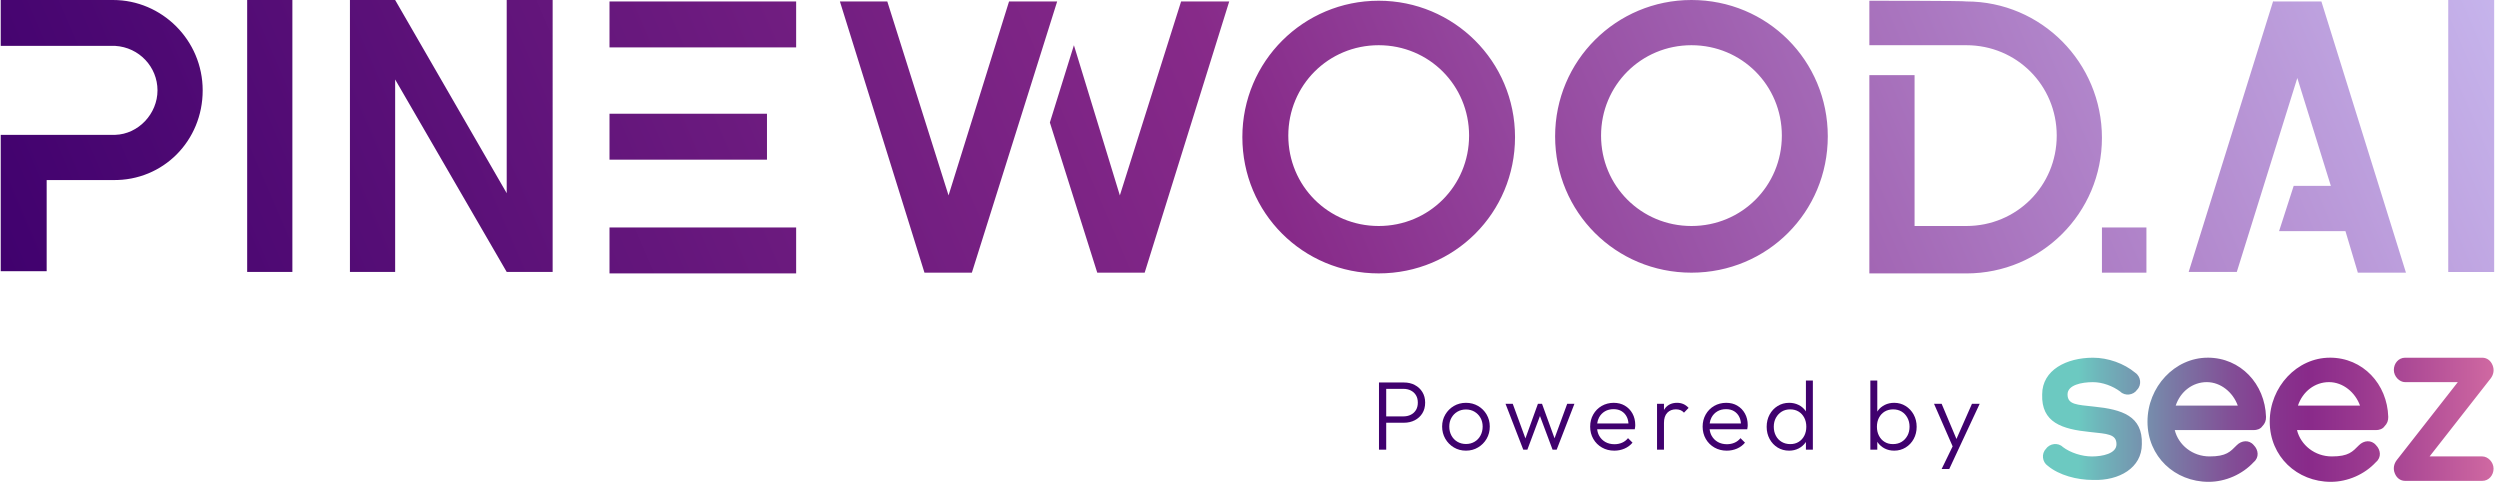 <?xml version="1.0" encoding="UTF-8"?>
<svg id="Layer_1" data-name="Layer 1" xmlns="http://www.w3.org/2000/svg" xmlns:xlink="http://www.w3.org/1999/xlink" viewBox="0 0 961.6 185.32">
  <defs>
    <style>
      .cls-1 {
        fill: none;
      }

      .cls-2 {
        fill: url(#linear-gradient-2);
      }

      .cls-3 {
        fill: #40016e;
      }

      .cls-4 {
        fill: url(#linear-gradient);
        fill-rule: evenodd;
      }

      .cls-5 {
        clip-path: url(#clippath);
      }
    </style>
    <clipPath id="clippath">
      <rect class="cls-1" y="0" width="961.6" height="107.13"/>
    </clipPath>
    <linearGradient id="linear-gradient" x1="56.65" y1="1392.89" x2="903.09" y2="1027.57" gradientTransform="translate(0 -1157.95)" gradientUnits="userSpaceOnUse">
      <stop offset="0" stop-color="#40016e"/>
      <stop offset=".5" stop-color="#872a89"/>
      <stop offset="1" stop-color="#c6b4ec"/>
    </linearGradient>
    <linearGradient id="linear-gradient-2" x1="785.48" y1="161.45" x2="959.14" y2="161.45" gradientUnits="userSpaceOnUse">
      <stop offset=".08" stop-color="#6cc9c1"/>
      <stop offset=".13" stop-color="#6fb4ba"/>
      <stop offset=".29" stop-color="#7a79a5"/>
      <stop offset=".42" stop-color="#824e96"/>
      <stop offset=".53" stop-color="#87338d"/>
      <stop offset=".59" stop-color="#892a8a"/>
      <stop offset=".71" stop-color="#9a398f"/>
      <stop offset=".95" stop-color="#c6609e"/>
      <stop offset="1" stop-color="#d069a2"/>
      <stop offset="1" stop-color="#d069a2"/>
    </linearGradient>
  </defs>
  <g class="cls-5">
    <path class="cls-4" d="M43.47,0C62.26,0,77.96,15.43,77.96,34.77s-15.14,34.77-34.49,34.49h-25.52v35.05H.28v-52.44h44.03c8.97-.28,16.27-8.13,16.27-17.11s-7.01-16.55-16.27-17.11H.28V0h43.19,0ZM95.07,61.42V0h17.39v104.6h-17.39v-43.19ZM941.69,61.42v43.19h17.67V0h-17.67v61.41ZM234.44.56h71.79v17.67h-71.79V.56ZM306.23,87.5h-71.79v17.67h71.79v-17.67ZM234.44,43.75h60.57v17.67h-60.57v-17.67ZM194.9,0v74.31L151.99,0h-17.39v104.6h17.39V30.57l42.91,74.03h17.67V0h-17.67ZM808.49,87.5v17.39h17.11v-17.39h-17.11ZM454.3.56l-23.56,74.6-17.67-57.77-9.25,29.73,18.23,57.77h18.23L472.81.56h-18.51ZM388.12.56h18.51l-32.81,104.32h-18.23L323.06.56h18.23l23.56,74.6L388.12.56h0ZM719.03,0v17.39h37.3c19.35,0,34.77,15.42,34.77,34.77s-15.42,34.77-34.77,34.77h-19.91V28.89h-17.39v76.28h37.3c28.88,0,52.16-23.28,52.16-52.16S785.21.56,756.33.56c0-.28-37.3-.28-37.3-.28V0ZM874.39.56h18.51l32.53,104.32h-18.51l-4.77-15.99h-25.52l5.61-17.39h14.3l-12.9-41.5-23.28,74.6h-18.51L874.39.28v.28ZM650.6,17.39c19.35,0,34.77,15.42,34.77,34.77s-15.42,34.77-34.77,34.77-34.77-15.42-34.77-34.77,15.42-34.77,34.77-34.77ZM650.6,0c-28.88,0-52.44,23.28-52.44,52.44s23.28,52.44,52.44,52.44,52.44-23.28,52.44-52.44S679.77,0,650.6,0ZM565.07,52.16c0-19.35-15.42-34.77-34.77-34.77s-34.77,15.42-34.77,34.77,15.42,34.77,34.77,34.77,34.77-15.42,34.77-34.77ZM477.86,52.72c0-29.16,23.56-52.44,52.44-52.44s52.44,23.28,52.44,52.44-23.28,52.44-52.44,52.44-52.44-23.28-52.44-52.44Z"/>
  </g>
  <g>
    <path class="cls-3" d="M544.19,148.08c-1.23-.64-2.62-.96-4.17-.96h-9.61v25.84h2.78v-10.36h6.83c1.55,0,2.94-.32,4.17-.96,1.23-.64,2.2-1.53,2.91-2.68.71-1.15,1.07-2.52,1.07-4.09s-.36-2.91-1.07-4.07-1.68-2.07-2.91-2.7ZM544.64,157.7c-.48.79-1.13,1.4-1.97,1.82-.84.43-1.8.64-2.87.64h-6.61v-10.59h6.61c1.08,0,2.03.21,2.87.64.84.43,1.5,1.03,1.97,1.82.48.79.71,1.73.71,2.84s-.24,2.05-.71,2.84Z"/>
    <path class="cls-3" d="M568.51,156.14c-1.39-.8-2.94-1.2-4.64-1.2s-3.28.41-4.66,1.22c-1.38.81-2.47,1.91-3.29,3.29-.81,1.38-1.22,2.92-1.22,4.62s.41,3.29,1.22,4.69c.81,1.4,1.91,2.52,3.29,3.34,1.38.83,2.93,1.24,4.66,1.24s3.25-.41,4.64-1.24c1.39-.83,2.49-1.93,3.3-3.32.81-1.39,1.22-2.96,1.22-4.71s-.41-3.25-1.22-4.64c-.81-1.39-1.92-2.48-3.3-3.29ZM569.46,167.52c-.55,1.03-1.31,1.83-2.29,2.4-.98.58-2.08.86-3.3.86s-2.33-.29-3.3-.86c-.98-.58-1.74-1.37-2.29-2.38-.55-1.01-.83-2.17-.83-3.47s.27-2.37.83-3.36c.55-.99,1.31-1.77,2.29-2.35.98-.58,2.08-.86,3.3-.86s2.32.29,3.29.86c.96.58,1.73,1.36,2.29,2.35s.84,2.11.84,3.36-.28,2.43-.83,3.45Z"/>
    <polygon class="cls-3" points="597.94 168.59 593.12 155.31 591.55 155.31 586.74 168.63 581.86 155.31 579.08 155.31 585.91 172.96 587.49 172.96 592.33 160.01 597.18 172.96 598.76 172.96 605.59 155.31 602.81 155.31 597.94 168.59"/>
    <path class="cls-3" d="M624.99,156.03c-1.24-.73-2.67-1.09-4.3-1.09s-3.24.4-4.62,1.2c-1.38.8-2.46,1.9-3.25,3.29-.79,1.39-1.18,2.95-1.18,4.68s.41,3.33,1.22,4.73c.81,1.4,1.92,2.5,3.32,3.3,1.4.8,2.98,1.2,4.73,1.2,1.4,0,2.72-.26,3.94-.79,1.23-.53,2.25-1.29,3.08-2.29l-1.73-1.73c-.63.78-1.39,1.36-2.29,1.75-.9.39-1.88.58-2.93.58-1.33,0-2.5-.29-3.51-.86-1.01-.58-1.8-1.38-2.37-2.4-.41-.74-.66-1.57-.77-2.48h14.46c.08-.35.13-.66.15-.92.02-.26.04-.49.04-.69,0-1.68-.36-3.16-1.07-4.45-.71-1.29-1.69-2.3-2.93-3.02ZM617.31,158.22c.95-.56,2.07-.84,3.34-.84,1.2,0,2.23.26,3.1.79.86.53,1.53,1.26,1.99,2.2.36.73.57,1.56.63,2.5h-12.02c.11-.85.35-1.62.72-2.31.54-.99,1.28-1.77,2.23-2.33Z"/>
    <path class="cls-3" d="M645.06,154.94c-1.9,0-3.4.65-4.49,1.95-.2.24-.38.51-.54.78v-2.36h-2.67v17.65h2.67v-10.29c0-1.73.43-3.03,1.28-3.91.85-.88,1.95-1.31,3.3-1.31.65,0,1.23.1,1.75.3.51.2.97.53,1.37.98l1.77-1.84c-.63-.68-1.3-1.17-2.03-1.48-.73-.31-1.53-.47-2.4-.47Z"/>
    <path class="cls-3" d="M668.25,156.03c-1.24-.73-2.67-1.09-4.3-1.09s-3.24.4-4.62,1.2c-1.38.8-2.46,1.9-3.25,3.29-.79,1.39-1.18,2.95-1.18,4.68s.41,3.33,1.22,4.73c.81,1.4,1.92,2.5,3.32,3.3,1.4.8,2.98,1.2,4.73,1.2,1.4,0,2.72-.26,3.94-.79,1.23-.53,2.25-1.29,3.08-2.29l-1.73-1.73c-.63.78-1.39,1.36-2.29,1.75-.9.39-1.88.58-2.93.58-1.33,0-2.5-.29-3.51-.86-1.01-.58-1.8-1.38-2.37-2.4-.41-.74-.66-1.57-.77-2.48h14.46c.08-.35.13-.66.15-.92.02-.26.04-.49.04-.69,0-1.68-.36-3.16-1.07-4.45-.71-1.29-1.69-2.3-2.93-3.02ZM660.57,158.22c.95-.56,2.07-.84,3.34-.84,1.2,0,2.23.26,3.1.79.86.53,1.53,1.26,1.99,2.2.36.73.57,1.56.63,2.5h-12.02c.11-.85.35-1.62.72-2.31.54-.99,1.28-1.77,2.23-2.33Z"/>
    <path class="cls-3" d="M694.63,158.26c-.06-.1-.12-.2-.19-.3-.7-.96-1.6-1.71-2.68-2.23-1.09-.53-2.28-.79-3.59-.79-1.63,0-3.1.41-4.41,1.22-1.31.81-2.35,1.92-3.1,3.3-.75,1.39-1.13,2.96-1.13,4.71s.38,3.29,1.13,4.68c.75,1.39,1.78,2.48,3.08,3.29,1.3.8,2.78,1.2,4.43,1.2,1.33,0,2.53-.28,3.62-.83s1.98-1.31,2.67-2.27c.06-.09.11-.18.17-.27v3h2.67v-26.59h-2.67v11.88ZM694.01,167.59c-.51,1-1.23,1.79-2.16,2.37-.93.58-2,.86-3.23.86s-2.32-.28-3.29-.84c-.96-.56-1.72-1.35-2.25-2.37-.54-1.01-.81-2.17-.81-3.47s.28-2.45.83-3.45c.55-1,1.3-1.79,2.23-2.37.94-.58,2.02-.86,3.25-.86s2.3.28,3.23.84c.93.56,1.65,1.35,2.18,2.35.53,1,.79,2.17.79,3.49s-.26,2.45-.77,3.45Z"/>
    <path class="cls-3" d="M732.97,156.16c-1.3-.81-2.77-1.22-4.39-1.22-1.3,0-2.5.26-3.59.79-1.09.53-1.98,1.27-2.68,2.23-.08.11-.15.24-.23.36v-11.94h-2.67v26.59h2.67v-3.06c.07.11.13.23.21.33.69.96,1.57,1.72,2.65,2.27,1.08.55,2.29.83,3.64.83,1.63,0,3.1-.41,4.41-1.22,1.31-.81,2.35-1.91,3.1-3.29.75-1.38,1.13-2.93,1.13-4.66s-.38-3.32-1.15-4.71c-.76-1.39-1.8-2.49-3.1-3.3ZM733.65,167.61c-.55,1.01-1.3,1.8-2.25,2.37-.95.56-2.05.84-3.3.84s-2.27-.28-3.19-.84c-.93-.56-1.65-1.35-2.18-2.37s-.79-2.17-.79-3.47.26-2.46.79-3.47,1.26-1.8,2.2-2.37c.94-.56,2.02-.84,3.25-.84s2.31.28,3.25.84c.94.56,1.68,1.35,2.23,2.37.55,1.01.83,2.17.83,3.47s-.28,2.46-.83,3.47Z"/>
    <polygon class="cls-3" points="758.5 155.31 752.53 168.85 746.83 155.31 743.9 155.31 751.06 171.69 746.83 180.4 749.76 180.4 753.17 173.08 761.47 155.31 758.5 155.31"/>
  </g>
  <path class="cls-2" d="M805.39,156.39c-6.51-.72-10.13-.72-10.13-4.7,0-3.62,5.43-4.7,9.77-4.7,3.62,0,7.6,1.45,10.49,3.62,1.81,1.81,5.06,1.45,6.51-.72,1.81-1.81,1.45-5.06-.72-6.51-4.34-3.62-10.49-5.79-16.28-5.79-10.13,0-19.53,4.7-19.53,14.11-.36,10.85,7.6,13.38,18.45,14.47,6.51.72,10.13.72,10.13,4.7,0,3.62-5.43,4.7-9.41,4.7s-8.32-1.45-11.21-3.62c-1.81-1.81-5.06-1.45-6.51.72-1.81,1.81-1.45,5.06.72,6.51,4.34,3.62,11.21,5.43,17.36,5.43,10.13.36,18.81-4.7,18.81-13.75.36-10.85-7.6-13.38-18.45-14.47ZM849.16,137.58c-12.66,0-23.15,11.21-23.15,24.6s10.49,23.15,23.51,23.15c6.51,0,13.02-2.89,17.36-7.6,2.17-1.81,1.81-4.7,0-6.51-1.81-2.17-4.7-1.81-6.51,0-2.53,2.53-3.98,4.34-10.49,4.34s-11.94-4.34-13.38-10.13h30.39c1.09,0,2.53-.36,3.26-1.45,1.09-1.09,1.45-2.17,1.45-3.62-.36-12.66-9.77-22.79-22.43-22.79ZM836.86,156.02c1.81-5.43,6.51-9.04,11.94-9.04s10.13,3.98,11.94,9.04h-23.87ZM896.18,137.58c-12.66,0-23.15,11.21-23.15,24.6s10.49,23.15,23.51,23.15c6.51,0,13.02-2.89,17.36-7.6,2.17-1.81,1.81-4.7,0-6.51-1.81-2.17-4.7-1.81-6.51,0-2.53,2.53-3.98,4.34-10.49,4.34s-11.94-4.34-13.38-10.13h30.39c1.09,0,2.53-.36,3.26-1.45,1.09-1.09,1.45-2.17,1.45-3.62-.36-12.66-9.77-22.79-22.43-22.79ZM883.88,156.02c1.81-5.43,6.51-9.04,11.94-9.04s10.13,3.98,11.94,9.04h-23.87ZM954.78,175.56h-20.26l23.51-30.02c1.09-1.45,1.45-3.26.72-5.06s-2.17-2.89-3.98-2.89h-29.66c-2.53,0-4.34,2.17-4.34,4.7s2.17,4.7,4.34,4.7h20.26l-23.51,30.02c-1.09,1.45-1.45,3.26-.72,5.06.72,1.81,2.17,2.89,3.98,2.89h29.66c2.53,0,4.34-2.17,4.34-4.7s-2.17-4.7-4.34-4.7Z"/>
</svg>
